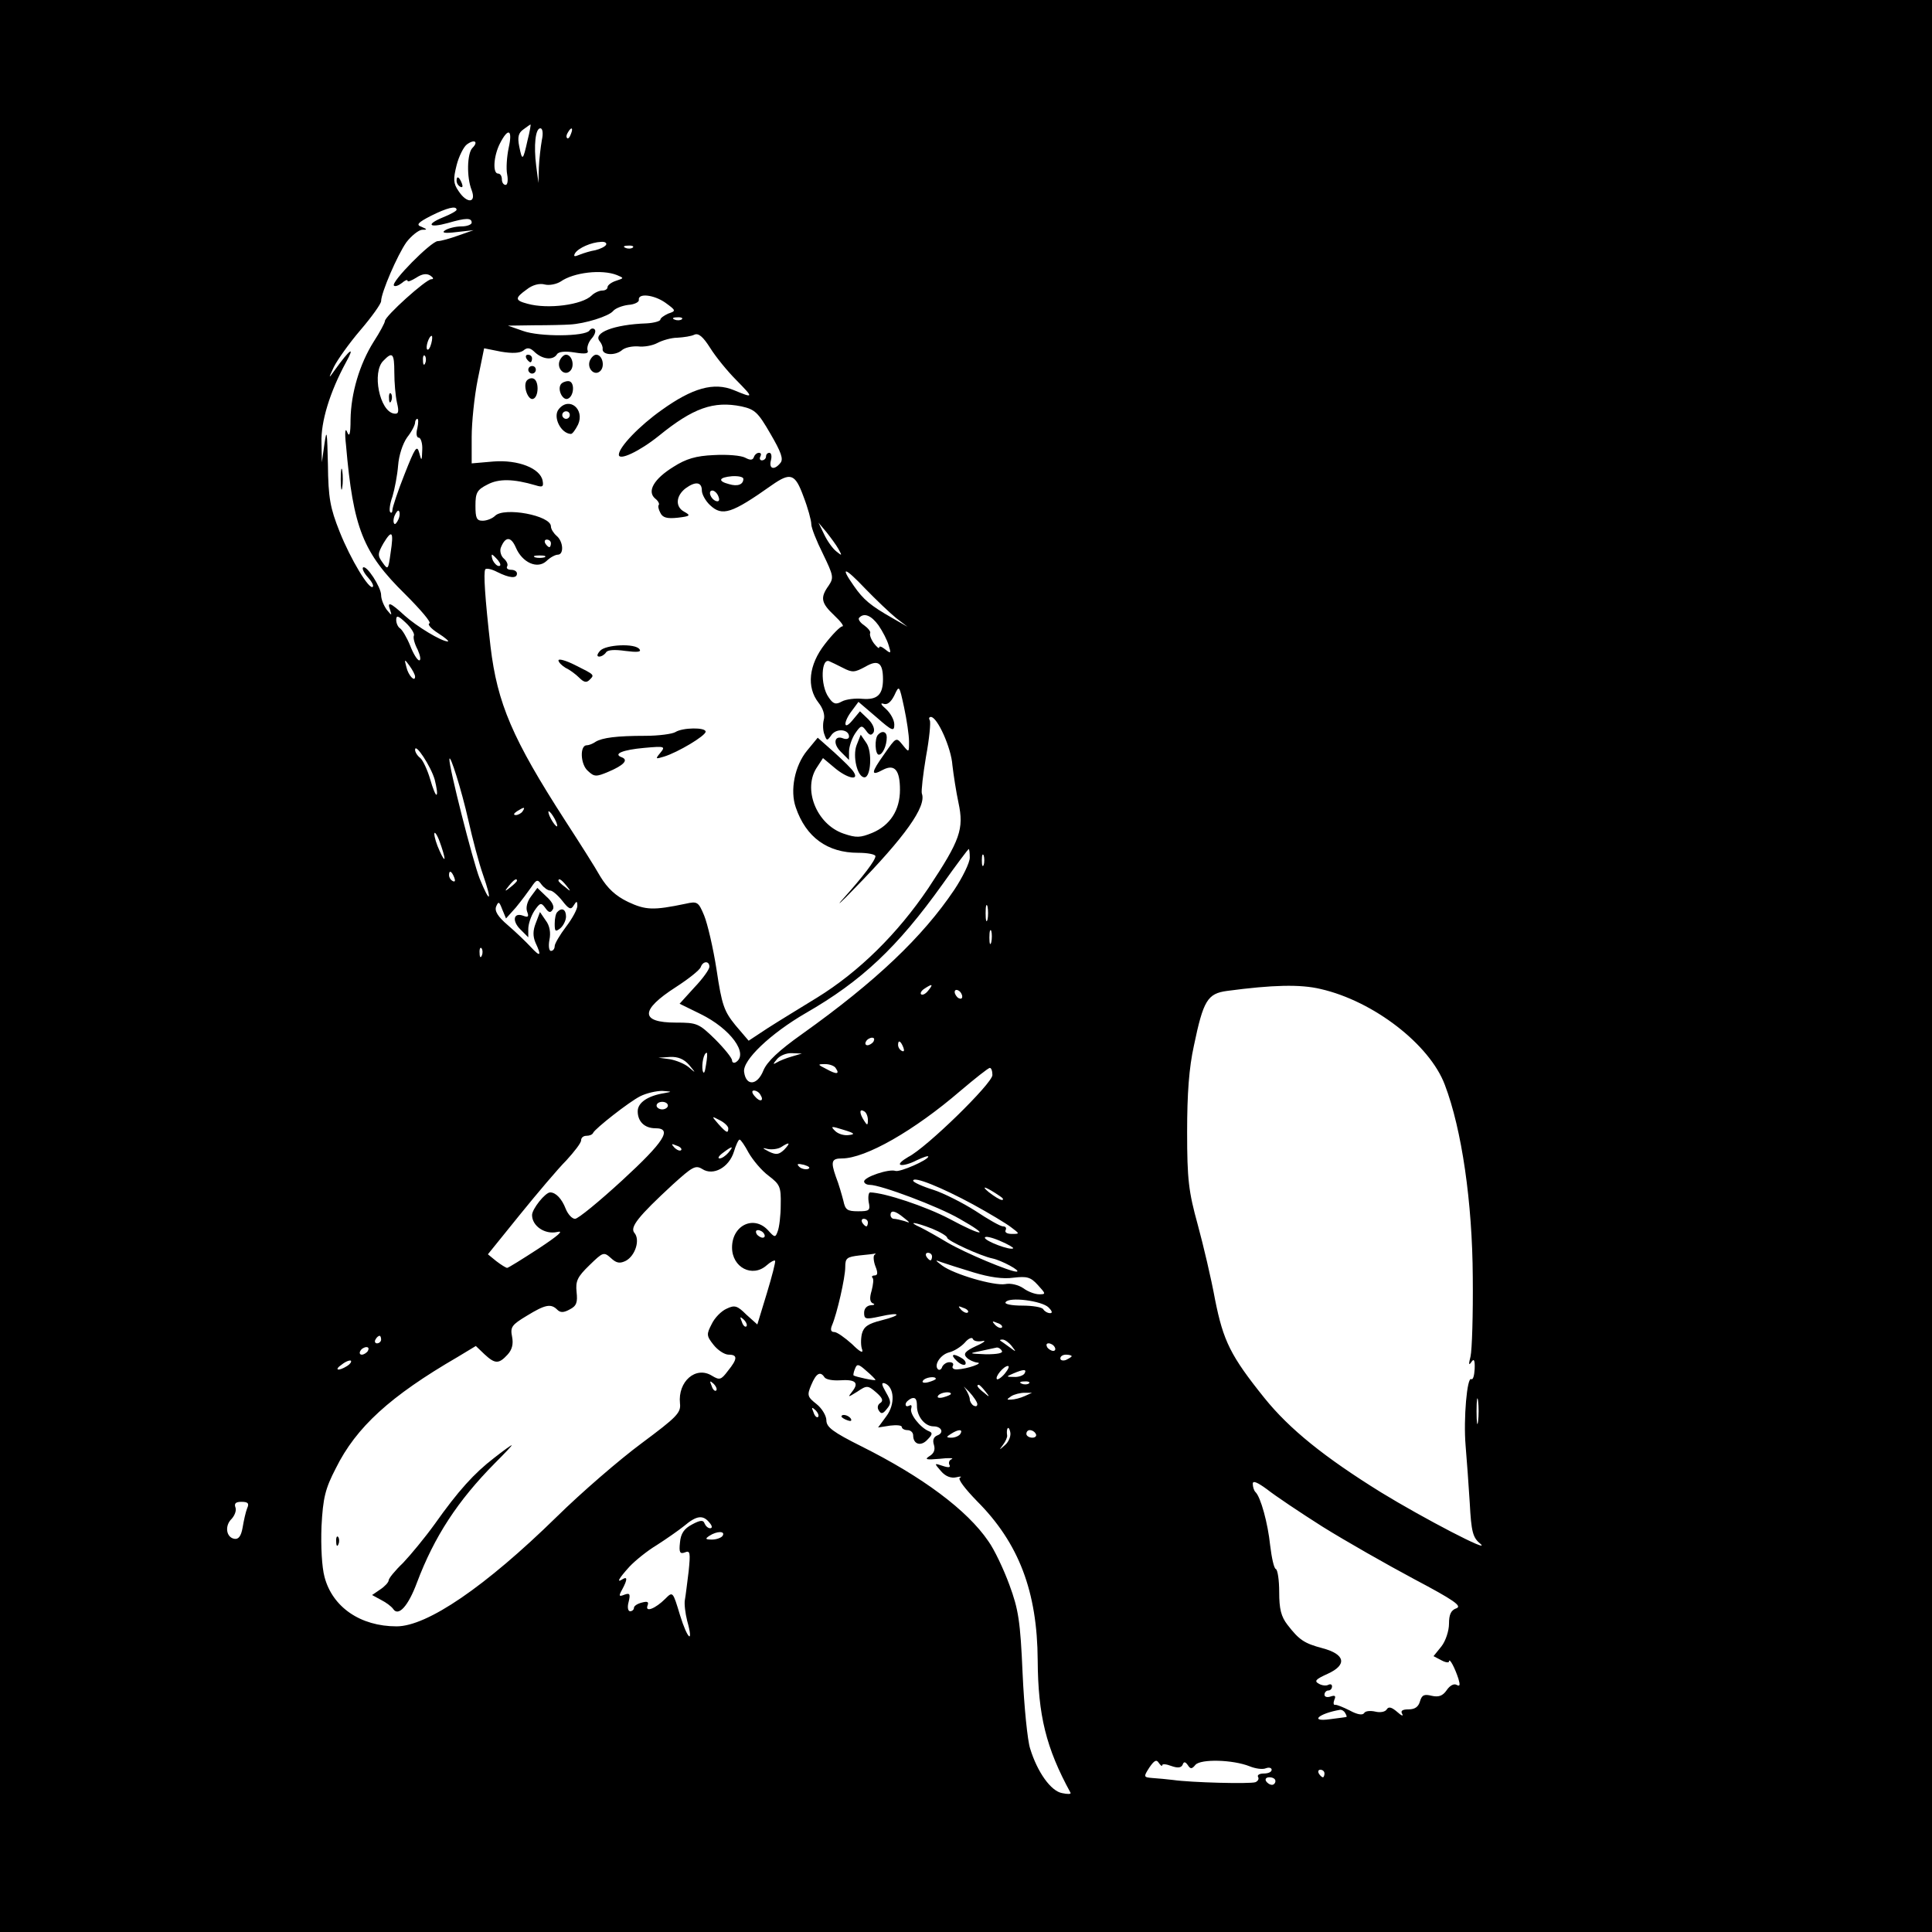 <?xml version="1.0" standalone="no"?>
<!DOCTYPE svg PUBLIC "-//W3C//DTD SVG 20010904//EN"
 "http://www.w3.org/TR/2001/REC-SVG-20010904/DTD/svg10.dtd">
<svg version="1.0" xmlns="http://www.w3.org/2000/svg"
 width="512pt" height="512pt" viewBox="0 0 512 512"
 preserveAspectRatio="xMidYMid meet">
<g transform="translate(0,512) scale(0.1,-0.1)"
fill="#000000" stroke="none">
<path d="M0 2560 l0 -2560 2560 0 2560 0 0 2560 0 2560 -2560 0 -2560 0 0
-2560z m1398 2188 c-12 -54 -14 -56 -22 -16 -5 25 -2 36 11 45 9 7 18 13 19
13 1 0 -2 -19 -8 -42z m38 1 c-3 -17 -7 -50 -8 -73 l-1 -41 -6 45 c-7 55 -2
100 11 100 6 0 8 -13 4 -31z m77 16 c-3 -9 -8 -14 -10 -11 -3 3 -2 9 2 15 9
16 15 13 8 -4z m-165 -37 c-5 -24 -7 -55 -4 -70 3 -16 1 -28 -4 -28 -6 0 -10
7 -10 15 0 8 -4 15 -10 15 -15 0 -12 47 5 80 22 43 34 37 23 -12z m-96 0 c-14
-14 -16 -77 -2 -112 13 -35 -13 -36 -35 -2 -14 20 -14 32 -5 68 6 24 19 49 27
55 20 15 32 8 15 -9z m-42 -164 c0 -3 -16 -12 -36 -20 -46 -19 -38 -29 13 -15
48 14 63 14 63 1 0 -5 -12 -10 -27 -10 -16 0 -35 -5 -43 -10 -11 -7 -2 -9 30
-5 l45 5 -40 -14 c-22 -8 -47 -15 -55 -15 -18 -1 -125 -109 -116 -118 3 -3 12
0 21 7 8 7 15 10 15 6 0 -4 10 0 23 8 15 10 27 12 37 6 9 -6 10 -10 3 -10 -14
0 -123 -98 -123 -111 0 -4 -13 -29 -30 -55 -37 -59 -60 -136 -61 -206 0 -38
-3 -48 -9 -33 -5 13 -7 0 -3 -35 19 -220 45 -285 157 -395 41 -41 70 -75 64
-77 -6 -2 4 -14 23 -26 19 -12 30 -22 26 -22 -17 0 -83 40 -115 69 -38 35 -47
38 -38 14 5 -15 4 -15 -9 1 -8 11 -15 28 -15 39 0 21 -39 81 -48 73 -3 -3 3
-15 13 -26 10 -11 16 -22 13 -25 -9 -10 -59 73 -88 146 -25 63 -30 89 -31 179
-2 85 -3 96 -9 55 l-7 -50 -1 52 c-2 55 22 134 65 213 25 45 11 36 -30 -21
-17 -24 -17 -23 -2 9 9 18 40 62 70 97 30 35 55 70 55 77 0 22 43 122 67 156
13 17 32 32 41 33 15 0 15 1 -1 8 -15 5 -10 11 25 29 42 21 68 28 68 16z m396
-93 c-3 -5 -16 -11 -28 -14 -13 -2 -32 -8 -42 -12 -14 -6 -17 -5 -12 4 9 14
43 29 69 30 10 1 16 -3 13 -8z m71 -7 c-3 -3 -12 -4 -19 -1 -8 3 -5 6 6 6 11
1 17 -2 13 -5z m-42 -73 c19 -8 19 -8 -2 -15 -13 -4 -23 -12 -23 -17 0 -5 -6
-9 -14 -9 -8 0 -21 -6 -28 -13 -25 -25 -116 -37 -170 -22 -34 9 -34 15 -2 38
15 12 34 17 48 13 12 -3 31 1 42 8 34 24 109 33 149 17z m128 -73 c29 -21 29
-22 8 -29 -11 -5 -21 -12 -21 -16 0 -4 -17 -9 -37 -10 -86 -3 -142 -25 -124
-47 5 -6 9 -15 8 -21 -1 -16 32 -18 50 -4 8 8 28 12 44 11 15 -2 38 2 51 9 13
7 37 14 53 14 17 1 37 4 45 8 11 5 23 -5 42 -35 15 -24 46 -62 69 -85 47 -48
47 -49 -6 -27 -53 22 -110 6 -192 -53 -58 -41 -113 -98 -113 -118 0 -17 55 9
106 50 91 74 145 93 219 78 36 -8 44 -16 77 -73 28 -48 35 -67 26 -77 -16 -20
-31 -16 -25 7 3 11 1 20 -4 20 -5 0 -9 -4 -9 -10 0 -5 -5 -10 -11 -10 -5 0 -7
5 -4 10 3 6 2 10 -4 10 -5 0 -11 -5 -13 -11 -3 -9 -10 -9 -23 -2 -11 6 -48 9
-83 7 -48 -2 -74 -10 -107 -31 -52 -32 -71 -65 -49 -84 8 -6 12 -14 10 -17 -3
-2 -1 -12 4 -21 6 -13 18 -16 46 -13 34 4 35 6 17 16 -24 13 -22 42 4 62 26
19 43 17 43 -6 0 -10 10 -28 22 -39 32 -30 57 -22 163 53 50 35 62 31 84 -29
12 -31 21 -64 21 -74 0 -10 14 -45 31 -79 28 -58 29 -63 15 -84 -23 -32 -20
-46 15 -79 17 -16 27 -29 21 -29 -5 0 -26 -21 -46 -47 -43 -55 -49 -114 -17
-155 12 -15 18 -33 14 -46 -3 -12 -2 -30 2 -39 6 -17 7 -17 19 0 14 18 46 14
46 -5 0 -6 -7 -8 -15 -5 -24 10 -29 -14 -6 -36 l21 -21 0 22 c0 13 7 34 16 48
15 22 18 23 29 8 9 -13 14 -14 20 -5 4 8 -1 22 -14 35 l-22 21 -20 -24 c-24
-29 -25 -5 -1 26 l17 23 48 -41 c42 -37 47 -38 47 -19 0 12 -10 30 -22 41 -13
11 -16 17 -7 14 10 -4 20 4 29 22 13 28 13 28 26 -32 7 -33 13 -73 13 -90 0
-30 0 -30 -17 -9 -17 21 -17 21 -49 -25 -35 -49 -36 -59 -3 -41 31 16 45 -1
45 -53 0 -54 -26 -94 -73 -114 -32 -13 -42 -14 -77 -2 -72 25 -109 120 -69
177 l15 23 31 -26 c32 -27 65 -35 51 -12 -4 8 -28 31 -52 53 l-44 39 -28 -34
c-33 -40 -46 -106 -30 -151 27 -79 84 -120 165 -120 25 0 46 -4 46 -9 0 -11
-33 -54 -84 -111 -23 -25 -9 -14 29 26 133 136 191 217 178 251 -2 6 3 50 11
98 9 48 13 92 10 96 -3 5 -2 9 3 9 17 0 54 -82 57 -128 3 -26 10 -71 16 -99
15 -70 5 -99 -80 -227 -81 -120 -183 -221 -295 -290 -44 -27 -103 -63 -131
-81 l-50 -33 -35 41 c-30 37 -36 53 -50 147 -9 58 -24 122 -33 144 -15 36 -18
38 -49 31 -86 -18 -106 -17 -153 5 -33 16 -54 36 -73 67 -14 25 -56 91 -93
148 -140 217 -180 311 -198 461 -15 131 -19 197 -14 205 2 4 17 1 32 -7 32
-16 52 -18 52 -4 0 6 -7 10 -16 10 -8 0 -13 4 -10 9 3 5 -1 14 -9 21 -7 6 -11
19 -8 28 12 31 27 31 40 1 17 -40 57 -58 81 -36 10 10 24 17 30 17 17 0 15 35
-3 50 -8 7 -15 18 -15 25 0 29 -124 52 -148 28 -7 -7 -22 -13 -33 -13 -16 0
-19 7 -19 40 0 34 4 42 32 56 30 16 69 15 127 -2 19 -6 22 -4 19 12 -6 33 -65
56 -130 51 l-58 -5 0 70 c0 38 7 107 16 152 l17 83 45 -9 c30 -5 49 -4 59 3
10 9 18 8 31 -5 21 -19 48 -21 58 -5 4 7 21 9 46 5 30 -5 39 -3 35 6 -2 7 2
21 11 31 8 9 12 20 8 24 -4 4 -10 3 -14 -3 -11 -16 -132 -17 -176 -1 l-40 14
70 1 c38 0 80 1 94 2 40 2 104 22 115 36 6 7 24 14 40 16 17 1 29 8 28 13 -3
19 40 14 70 -7z m44 -44 c-3 -3 -12 -4 -19 -1 -8 3 -5 6 6 6 11 1 17 -2 13 -5z
m-664 -64 c-3 -12 -8 -19 -11 -16 -5 6 5 36 12 36 2 0 2 -9 -1 -20z m-98 -77
c0 -27 3 -62 7 -80 6 -25 4 -31 -8 -29 -38 6 -59 110 -28 140 24 25 29 20 29
-31z m82 25 c-3 -8 -6 -5 -6 6 -1 11 2 17 5 13 3 -3 4 -12 1 -19z m-21 -173
c-4 -14 -2 -25 4 -25 5 0 10 -15 9 -32 -1 -31 -2 -31 -8 -8 -6 22 -11 14 -39
-57 -18 -45 -32 -88 -32 -94 0 -7 -3 -10 -6 -6 -3 3 -1 22 6 41 6 20 13 57 15
82 2 27 12 58 24 75 12 15 21 33 21 39 0 5 3 10 6 10 3 0 3 -11 0 -25z m864
-134 c0 -15 -15 -21 -38 -14 -31 8 -27 18 8 21 17 1 30 -2 30 -7z m-66 -47 c4
-10 1 -14 -6 -12 -15 5 -23 28 -10 28 5 0 13 -7 16 -16z m-848 -60 c-4 -9 -9
-15 -11 -12 -3 3 -3 13 1 22 4 9 9 15 11 12 3 -3 3 -13 -1 -22z m1166 -79 c10
-18 10 -19 -6 -6 -10 8 -24 28 -32 45 l-15 31 21 -25 c11 -14 26 -34 32 -45z
m-1187 -11 c-6 -44 -7 -45 -21 -25 -14 19 -13 24 2 51 23 38 28 32 19 -26z
m425 26 c0 -5 -2 -10 -4 -10 -3 0 -8 5 -11 10 -3 6 -1 10 4 10 6 0 11 -4 11
-10z m-140 -45 c7 -9 8 -15 2 -15 -5 0 -12 7 -16 15 -3 8 -4 15 -2 15 2 0 9
-7 16 -15z m123 8 c-7 -2 -19 -2 -25 0 -7 3 -2 5 12 5 14 0 19 -2 13 -5z m932
-161 l30 -23 -40 23 c-58 33 -77 49 -102 85 -38 54 -25 51 30 -7 29 -30 66
-65 82 -78z m-1278 -46 c-3 -6 2 -23 10 -38 7 -16 9 -28 4 -28 -5 0 -16 18
-24 39 -9 22 -21 42 -27 46 -5 3 -10 13 -10 22 0 13 5 12 25 -7 14 -13 24 -29
22 -34z m1231 27 c11 -16 23 -39 27 -53 7 -22 6 -23 -9 -11 -9 7 -16 10 -16 5
0 -4 -6 1 -14 11 -8 11 -12 23 -10 27 2 4 -5 13 -16 21 -11 7 -17 17 -13 20
13 14 32 6 51 -20z m-1228 -136 c0 -16 -18 3 -23 25 -6 22 -5 22 8 4 8 -11 15
-24 15 -29z m1134 23 c25 -13 31 -12 59 3 34 20 47 11 47 -33 0 -41 -15 -55
-54 -52 -19 2 -44 -1 -55 -7 -16 -9 -23 -7 -35 11 -23 32 -20 108 3 95 3 -1
19 -9 35 -17z m-1082 -296 c5 -20 8 -38 5 -40 -2 -3 -10 16 -17 41 -7 24 -19
50 -26 56 -8 6 -14 16 -14 22 0 20 42 -44 52 -79z m89 -107 c11 -49 28 -114
39 -145 25 -72 19 -79 -9 -10 -18 46 -82 298 -80 316 1 17 32 -81 50 -161z
m144 23 c-3 -5 -12 -10 -18 -10 -7 0 -6 4 3 10 19 12 23 12 15 0z m85 -20 c6
-11 8 -20 6 -20 -3 0 -10 9 -16 20 -6 11 -8 20 -6 20 3 0 10 -9 16 -20z m-292
-105 c0 -5 -6 4 -13 20 -8 17 -14 37 -14 45 0 8 7 -1 14 -20 7 -19 13 -39 13
-45z m1392 2 c0 -13 -19 -52 -41 -85 -84 -125 -208 -243 -403 -382 -62 -44
-93 -73 -103 -97 -16 -40 -46 -42 -51 -4 -5 31 70 102 163 156 148 85 243 174
363 342 36 51 68 93 69 93 2 0 3 -11 3 -23z m37 -19 c-3 -7 -5 -2 -5 12 0 14
2 19 5 13 2 -7 2 -19 0 -25z m-1403 -34 c3 -8 2 -12 -4 -9 -6 3 -10 10 -10 16
0 14 7 11 14 -7z m166 -8 c0 -2 -8 -10 -17 -17 -16 -13 -17 -12 -4 4 13 16 21
21 21 13z m88 -26 c6 0 20 -12 32 -27 17 -22 23 -25 30 -13 8 13 10 13 10 -1
0 -8 -13 -33 -30 -55 -16 -21 -30 -45 -30 -51 0 -7 -4 -13 -10 -13 -5 0 -7 13
-4 29 4 19 1 38 -10 52 l-15 22 -11 -29 c-8 -20 -8 -35 -1 -52 17 -36 13 -39
-12 -12 -13 14 -40 40 -61 58 -27 23 -36 38 -31 50 6 14 8 13 16 -8 l10 -24
26 29 c14 17 32 41 41 54 14 21 17 21 27 7 7 -9 17 -16 23 -16z m43 13 c13
-16 12 -17 -3 -4 -10 7 -18 15 -18 17 0 8 8 3 21 -13z m1116 -90 c-3 -10 -5
-2 -5 17 0 19 2 27 5 18 2 -10 2 -26 0 -35z m10 -60 c-3 -10 -5 -4 -5 12 0 17
2 24 5 18 2 -7 2 -21 0 -30z m-1350 -35 c-3 -8 -6 -5 -6 6 -1 11 2 17 5 13 3
-3 4 -12 1 -19z m603 -30 c0 -7 -18 -32 -40 -55 l-39 -43 55 -27 c80 -39 129
-106 94 -128 -5 -3 -10 -1 -10 5 0 6 -20 31 -45 56 -43 42 -48 44 -104 44 -95
0 -95 33 0 94 34 22 63 45 66 53 6 17 23 17 23 1z m580 -63 c-7 -9 -15 -13
-19 -10 -3 3 1 10 9 15 21 14 24 12 10 -5z m1040 4 c140 -32 289 -147 329
-254 45 -118 73 -312 74 -510 1 -99 -2 -193 -6 -210 -5 -20 -5 -25 2 -15 7 11
10 6 9 -18 -1 -17 -4 -29 -9 -27 -11 8 -21 -105 -15 -176 3 -35 8 -104 11
-152 4 -76 8 -92 28 -108 32 -28 -152 68 -263 136 -150 93 -243 168 -309 250
-90 112 -109 151 -131 261 -10 55 -31 144 -46 199 -24 87 -28 119 -28 245 0
102 5 170 18 229 25 120 36 138 88 145 120 16 194 18 248 5z m-950 -20 c0 -6
-4 -7 -10 -4 -5 3 -10 11 -10 16 0 6 5 7 10 4 6 -3 10 -11 10 -16z m-235 -119
c-3 -5 -11 -10 -16 -10 -6 0 -7 5 -4 10 3 6 11 10 16 10 6 0 7 -4 4 -10z m79
-16 c3 -8 2 -12 -4 -9 -6 3 -10 10 -10 16 0 14 7 11 14 -7z m-523 -46 c-3 -21
-6 -26 -9 -15 -3 17 3 47 11 47 2 0 1 -15 -2 -32z m227 22 c-14 -4 -32 -11
-40 -16 -10 -6 -10 -4 1 9 7 9 25 17 40 16 l26 -1 -27 -8z m-272 -22 c19 -23
19 -23 -1 -6 -11 9 -33 18 -50 21 l-30 4 31 2 c21 1 37 -6 50 -21z m389 -9
c11 -16 2 -17 -25 -2 -24 12 -24 13 -3 13 12 0 25 -5 28 -11z m415 -18 c0 -22
-175 -193 -223 -217 -17 -10 -27 -19 -20 -21 6 -2 25 3 42 12 17 8 31 13 31
10 0 -9 -75 -42 -87 -38 -17 6 -83 -16 -83 -28 0 -5 7 -9 15 -9 29 0 181 -57
238 -90 85 -48 62 -48 -27 0 -63 33 -171 69 -210 70 -4 0 -6 -11 -4 -25 5 -23
2 -25 -28 -25 -29 0 -34 4 -39 28 -4 15 -12 44 -20 64 -14 40 -11 48 16 48 63
0 192 74 314 179 39 33 73 60 78 61 4 0 7 -8 7 -19z m-870 -48 c-43 -7 -70
-25 -70 -48 0 -27 18 -45 47 -45 46 0 23 -36 -88 -138 -61 -56 -117 -102 -125
-102 -8 0 -19 12 -25 27 -10 26 -26 43 -41 43 -13 0 -48 -44 -48 -60 0 -29 34
-52 66 -45 20 5 4 -9 -49 -44 -43 -28 -80 -51 -83 -51 -3 0 -16 8 -29 18 l-22
18 84 104 c47 58 102 123 124 145 21 23 39 46 39 53 0 7 6 12 14 12 8 0 16 3
18 8 5 11 95 82 125 97 16 8 42 14 58 14 27 -2 27 -2 5 -6z m255 -4 c11 -17
-1 -21 -15 -4 -8 9 -8 15 -2 15 6 0 14 -5 17 -11z m-245 -29 c0 -5 -7 -10 -15
-10 -8 0 -15 5 -15 10 0 6 7 10 15 10 8 0 15 -4 15 -10z m530 -38 c0 -15 -2
-15 -10 -2 -13 20 -13 33 0 25 6 -3 10 -14 10 -23z m-370 -22 c0 -15 -5 -12
-26 11 -19 22 -19 22 4 10 12 -6 22 -16 22 -21z m320 -18 c-13 -2 -29 3 -37
11 -13 13 -10 13 22 3 30 -9 32 -12 15 -14z m-266 -47 c11 -19 34 -47 53 -61
30 -23 33 -29 32 -77 0 -29 -4 -60 -8 -70 -6 -17 -8 -17 -25 2 -38 42 -96 14
-96 -45 0 -53 54 -81 92 -47 10 9 20 14 22 12 2 -2 -8 -41 -22 -87 l-25 -82
-29 26 c-24 24 -31 26 -52 16 -14 -6 -32 -24 -40 -41 -14 -27 -14 -31 5 -55
11 -14 29 -26 40 -26 24 0 24 -11 -2 -43 -18 -24 -22 -25 -42 -13 -43 27 -91
-15 -85 -73 3 -25 -8 -36 -102 -106 -58 -43 -159 -130 -225 -195 -189 -185
-343 -290 -424 -290 -96 0 -170 51 -191 131 -7 26 -10 80 -8 134 4 76 10 100
38 154 54 109 144 191 323 295 l48 29 23 -22 c28 -26 38 -26 61 -1 12 13 16
28 12 48 -5 25 -1 31 39 55 49 30 64 33 81 16 8 -8 17 -8 33 1 18 9 21 19 18
46 -3 29 2 40 34 71 36 35 38 36 57 19 15 -14 24 -15 40 -7 25 14 38 56 22 74
-12 15 10 43 102 128 52 47 60 52 78 41 29 -19 71 4 84 46 5 17 12 32 15 32 3
0 14 -16 24 -35z m-179 7 c-3 -3 -11 0 -18 7 -9 10 -8 11 6 5 10 -3 15 -9 12
-12z m273 1 c-14 -13 -21 -14 -40 -5 -19 10 -19 11 -3 7 11 -2 27 0 35 5 23
15 26 12 8 -7z m-148 -8 c-7 -8 -17 -15 -23 -15 -6 0 -2 7 9 15 25 19 30 19
14 0z m211 -43 c-7 -2 -18 1 -23 6 -8 8 -4 9 13 5 13 -4 18 -8 10 -11z m438
-94 c42 -23 87 -50 100 -60 24 -18 24 -18 2 -18 -12 0 -19 4 -16 10 3 6 0 10
-7 10 -7 0 -40 19 -73 41 -33 21 -84 47 -112 56 -29 9 -53 20 -53 24 0 13 76
-18 159 -63z m71 22 c8 -5 11 -10 5 -10 -5 0 -21 10 -35 21 -24 20 -5 13 30
-11z m-255 -57 c18 -14 18 -15 2 -9 -10 3 -23 6 -28 6 -5 0 -9 5 -9 10 0 14
12 12 35 -7z m-95 -13 c0 -5 -2 -10 -4 -10 -3 0 -8 5 -11 10 -3 6 -1 10 4 10
6 0 11 -4 11 -10z m170 -16 c22 -9 40 -20 40 -24 0 -8 90 -49 120 -55 24 -5
78 -34 64 -35 -18 0 -135 49 -183 77 -25 15 -57 33 -71 40 -38 17 -16 15 30
-3z m-445 -14 c3 -5 2 -10 -4 -10 -5 0 -13 5 -16 10 -3 6 -2 10 4 10 5 0 13
-4 16 -10z m660 -38 c-6 -7 -75 19 -75 28 0 5 18 1 39 -8 22 -9 38 -19 36 -20z
m-368 -18 c-3 -3 -2 -17 3 -30 7 -17 6 -24 -2 -24 -6 0 -9 -3 -6 -6 4 -3 2
-18 -2 -34 -6 -20 -5 -30 3 -34 7 -2 4 -5 -5 -5 -11 -1 -18 -9 -18 -20 0 -17
4 -18 41 -10 57 13 61 4 5 -10 -36 -9 -47 -17 -52 -36 -3 -14 -3 -33 1 -42 3
-11 -8 -4 -27 15 -19 17 -40 32 -47 32 -9 0 -11 6 -6 18 13 30 35 126 35 154
0 24 4 27 38 31 20 2 39 4 41 5 2 1 2 -1 -2 -4z m153 -4 c0 -5 -2 -10 -4 -10
-3 0 -8 5 -11 10 -3 6 -1 10 4 10 6 0 11 -4 11 -10z m110 -42 c43 -13 78 -18
106 -14 35 4 45 2 64 -19 22 -24 22 -25 4 -25 -11 0 -30 7 -42 16 -13 9 -34
14 -48 11 -30 -5 -136 26 -167 49 -20 15 -20 16 -2 9 11 -4 49 -16 85 -27z
m199 -93 c9 -9 11 -15 4 -15 -7 0 -15 5 -18 10 -3 6 -29 10 -56 10 -28 0 -48
4 -44 9 8 15 96 4 114 -14z m-214 -13 c-3 -3 -11 0 -18 7 -9 10 -8 11 6 5 10
-3 15 -9 12 -12z m-587 -37 c-3 -3 -9 2 -12 12 -6 14 -5 15 5 6 7 -7 10 -15 7
-18z m677 -3 c-3 -3 -11 0 -18 7 -9 10 -8 11 6 5 10 -3 15 -9 12 -12z m-1645
-32 c0 -5 -5 -10 -11 -10 -5 0 -7 5 -4 10 3 6 8 10 11 10 2 0 4 -4 4 -10z
m1593 -4 c12 3 5 -4 -16 -13 -30 -14 -35 -21 -25 -31 6 -6 19 -12 28 -13 18
-1 -27 -17 -53 -18 -10 -1 -15 4 -12 9 3 6 0 10 -9 10 -8 0 -16 -6 -19 -12 -2
-7 -7 -10 -11 -7 -12 11 6 39 29 45 13 3 32 15 42 26 9 11 19 15 21 10 2 -6
13 -8 25 -6z m78 -13 c13 -17 13 -17 -6 -3 -11 8 -22 16 -24 17 -2 2 0 3 6 3
6 0 17 -8 24 -17z m114 -3 c3 -5 2 -10 -4 -10 -5 0 -13 5 -16 10 -3 6 -2 10 4
10 5 0 13 -4 16 -10z m-1820 -10 c-3 -5 -11 -10 -16 -10 -6 0 -7 5 -4 10 3 6
11 10 16 10 6 0 7 -4 4 -10z m1680 0 c4 -6 -12 -9 -42 -9 -47 2 -47 2 -13 9
19 4 38 8 42 9 4 0 10 -3 13 -9z m185 -14 c0 -2 -7 -6 -15 -10 -8 -3 -15 -1
-15 4 0 6 7 10 15 10 8 0 15 -2 15 -4z m-1920 -26 c-24 -15 -36 -11 -14 4 10
8 21 12 24 10 2 -3 -2 -9 -10 -14z m1400 -37 c0 -3 -52 8 -58 12 -1 1 0 9 4
18 5 13 9 13 30 -6 13 -11 24 -22 24 -24z m343 17 c-9 -11 -19 -17 -21 -15 -6
6 18 35 29 35 5 0 1 -9 -8 -20z m52 0 c-3 -5 -16 -10 -28 -9 -21 0 -21 1 -2 9
28 12 37 12 30 0z m-530 -10 c4 -6 22 -9 40 -8 42 3 52 -6 34 -29 -13 -17 -13
-17 13 -1 25 17 28 17 50 -2 16 -14 20 -22 11 -28 -7 -4 -9 -13 -4 -20 6 -10
11 -9 21 4 12 14 12 20 -2 44 -12 21 -13 27 -3 24 25 -10 28 -55 4 -87 l-22
-30 32 5 c17 2 31 1 31 -4 0 -4 7 -8 15 -8 8 0 15 -6 15 -14 0 -24 21 -30 38
-11 13 13 14 18 4 22 -23 9 -53 47 -47 61 2 7 0 10 -5 7 -6 -3 -10 -2 -10 3 0
6 7 12 15 16 11 4 15 -2 15 -20 0 -28 21 -54 44 -54 21 0 29 -17 10 -24 -10
-4 -13 -13 -9 -25 4 -13 0 -23 -12 -30 -14 -9 -8 -10 27 -7 25 3 39 2 32 -1
-6 -2 -9 -9 -6 -15 4 -7 -2 -8 -17 -3 -24 8 -24 8 -5 -14 12 -14 27 -19 40
-16 12 3 16 2 10 -1 -7 -3 13 -29 45 -62 111 -111 160 -240 161 -422 1 -146
22 -232 87 -351 2 -4 -8 -4 -22 -1 -30 5 -66 56 -85 118 -7 21 -16 111 -20
199 -6 139 -11 170 -35 235 -15 41 -40 94 -56 116 -56 82 -174 170 -336 251
-76 38 -93 51 -93 69 0 12 -12 32 -26 43 -24 19 -26 23 -14 51 13 31 24 37 35
20z m295 -4 c0 -2 -9 -6 -20 -9 -11 -3 -18 -1 -14 4 5 9 34 13 34 5z m-582
-31 c-3 -3 -9 2 -12 12 -6 14 -5 15 5 6 7 -7 10 -15 7 -18z m692 -36 c0 -6 -4
-7 -10 -4 -5 3 -10 11 -10 17 0 6 -6 19 -12 28 -7 9 -3 5 10 -8 12 -13 22 -28
22 -33z m137 55 c-3 -3 -12 -4 -19 -1 -8 3 -5 6 6 6 11 1 17 -2 13 -5z m-116
-21 c13 -16 12 -17 -3 -4 -17 13 -22 21 -14 21 2 0 10 -8 17 -17z m-91 -7 c0
-2 -9 -6 -20 -9 -11 -3 -18 -1 -14 4 5 9 34 13 34 5z m195 -6 c-11 -5 -27 -9
-35 -9 -13 -1 -13 0 0 9 8 5 24 9 35 9 l20 0 -20 -9z m1202 -67 c-2 -16 -4 -3
-4 27 0 30 2 43 4 28 2 -16 2 -40 0 -55z m-1749 12 c-3 -3 -9 2 -12 12 -6 14
-5 15 5 6 7 -7 10 -15 7 -18z m496 -74 c-17 -15 -17 -15 -6 0 7 9 12 21 11 25
-3 19 4 28 8 10 3 -10 -3 -26 -13 -35z m-119 29 c-3 -5 -14 -10 -23 -10 -15 0
-15 2 -2 10 20 13 33 13 25 0z m200 0 c3 -5 -1 -10 -9 -10 -9 0 -16 5 -16 10
0 6 4 10 9 10 6 0 13 -4 16 -10z m760 -246 c61 -38 170 -100 243 -139 104 -55
127 -71 112 -77 -15 -5 -20 -17 -20 -41 0 -19 -9 -46 -20 -60 l-21 -26 21 -11
c11 -6 20 -7 20 -3 1 11 16 -18 25 -46 5 -17 4 -21 -5 -16 -7 4 -18 -2 -26
-14 -11 -16 -22 -19 -40 -15 -20 5 -26 2 -31 -15 -4 -14 -13 -21 -30 -21 -17
0 -22 -4 -17 -12 4 -7 -2 -5 -13 5 -15 13 -23 15 -28 7 -4 -7 -18 -9 -30 -6
-13 3 -27 2 -30 -4 -4 -6 -18 -4 -38 7 -18 9 -35 16 -39 15 -4 -1 -5 5 -2 13
5 11 2 13 -10 9 -9 -3 -16 -1 -16 5 0 6 5 11 10 11 6 0 10 5 10 11 0 5 -4 7
-10 4 -5 -3 -17 -2 -25 3 -13 7 -8 12 23 26 53 24 47 52 -13 68 -49 13 -62 22
-93 62 -17 22 -22 42 -22 87 0 31 -4 59 -9 61 -5 2 -11 30 -15 63 -6 58 -25
128 -39 141 -4 4 -7 14 -7 22 0 9 12 4 38 -15 20 -16 87 -61 147 -99z m-2850
49 c-4 -10 -9 -33 -12 -51 -4 -23 -11 -32 -22 -30 -22 4 -26 35 -7 53 8 9 13
22 10 30 -4 11 1 15 16 15 17 0 21 -4 15 -17z m1225 -38 c8 -9 8 -15 2 -15 -6
0 -12 6 -15 13 -3 9 -11 9 -33 -3 -21 -11 -30 -24 -32 -48 -3 -26 0 -31 13
-26 14 6 15 -1 10 -50 -4 -31 -8 -66 -10 -76 -2 -10 1 -35 6 -55 18 -64 1 -50
-19 15 -19 63 -19 63 -39 43 -26 -26 -54 -37 -47 -18 4 10 0 12 -15 8 -12 -3
-21 -9 -21 -14 0 -5 -5 -9 -10 -9 -6 0 -8 11 -4 25 5 21 3 24 -11 19 -15 -6
-16 -4 -6 14 14 26 14 35 1 27 -17 -11 -11 1 18 33 15 16 47 42 72 57 25 16
58 39 73 51 33 28 50 30 67 9z m35 -35 c-3 -5 -16 -10 -28 -10 -18 0 -19 2 -7
10 20 13 43 13 35 0z m1650 -470 c3 -5 5 -10 3 -10 -2 -1 -21 -3 -43 -6 -56
-8 -31 15 27 25 4 0 10 -3 13 -9z m-485 -138 c0 4 11 3 24 -2 17 -6 26 -5 30
3 3 9 7 9 14 -1 7 -11 11 -10 20 1 14 16 99 14 144 -4 15 -6 34 -9 43 -5 8 3
15 1 15 -4 0 -6 -9 -10 -21 -10 -11 0 -18 -4 -15 -9 3 -5 0 -11 -7 -14 -14 -5
-171 -1 -219 6 -16 2 -39 4 -53 5 -25 2 -25 3 -9 28 13 19 19 22 25 12 5 -7 9
-10 9 -6z m430 -22 c0 -5 -2 -10 -4 -10 -3 0 -8 5 -11 10 -3 6 -1 10 4 10 6 0
11 -4 11 -10z m-130 -20 c0 -5 -4 -10 -9 -10 -6 0 -13 5 -16 10 -3 6 1 10 9
10 9 0 16 -4 16 -10z"/>
<path d="M1210 4641 c0 -6 4 -13 10 -16 6 -3 7 1 4 9 -7 18 -14 21 -14 7z"/>
<path d="M903 3850 c0 -25 2 -35 4 -22 2 12 2 32 0 45 -2 12 -4 2 -4 -23z"/>
<path d="M1395 4170 c3 -5 8 -10 11 -10 2 0 4 5 4 10 0 6 -5 10 -11 10 -5 0
-7 -4 -4 -10z"/>
<path d="M1483 4164 c-8 -21 13 -42 28 -27 13 13 5 43 -11 43 -6 0 -13 -7 -17
-16z"/>
<path d="M1563 4164 c-8 -21 13 -42 28 -27 13 13 5 43 -11 43 -6 0 -13 -7 -17
-16z"/>
<path d="M1400 4140 c0 -5 5 -10 10 -10 6 0 10 5 10 10 0 6 -4 10 -10 10 -5 0
-10 -4 -10 -10z"/>
<path d="M1395 4110 c-9 -15 5 -52 18 -47 15 5 16 49 0 54 -6 2 -14 -1 -18 -7z"/>
<path d="M1486 4101 c-9 -14 5 -42 18 -38 18 6 20 47 2 47 -8 0 -17 -4 -20 -9z"/>
<path d="M1481 4036 c-17 -20 5 -65 32 -66 4 0 12 11 19 25 18 40 -23 75 -51
41z m29 -16 c0 -5 -4 -10 -10 -10 -5 0 -10 5 -10 10 0 6 5 10 10 10 6 0 10 -4
10 -10z"/>
<path d="M1590 3395 c-8 -9 -9 -15 -2 -15 6 0 14 5 18 11 4 7 23 8 51 4 31 -4
43 -3 38 4 -10 17 -91 13 -105 -4z"/>
<path d="M1480 3370 c0 -5 9 -14 19 -20 11 -5 27 -17 36 -26 12 -12 19 -14 27
-6 14 14 15 13 -39 40 -24 12 -43 17 -43 12z"/>
<path d="M1790 3180 c-8 -5 -44 -10 -80 -10 -76 0 -114 -5 -132 -16 -7 -5 -17
-9 -23 -9 -19 0 -17 -51 3 -68 17 -16 22 -16 55 -2 40 17 53 31 35 38 -25 9 3
20 59 25 55 5 57 4 43 -13 -14 -17 -13 -17 10 -10 36 11 110 55 110 66 0 12
-61 11 -80 -1z"/>
<path d="M2327 3173 c-10 -10 -8 -53 2 -53 10 0 21 24 21 46 0 15 -12 19 -23
7z"/>
<path d="M2270 3145 c-11 -29 2 -85 21 -85 17 0 21 68 5 91 l-15 22 -11 -28z"/>
<path d="M1031 4064 c0 -11 3 -14 6 -6 3 7 2 16 -1 19 -3 4 -6 -2 -5 -13z"/>
<path d="M1407 2744 c-10 -13 -14 -30 -10 -40 5 -13 3 -16 -10 -11 -26 10 -31
-13 -8 -36 l21 -21 0 22 c0 13 7 34 16 48 15 22 18 23 29 8 9 -13 14 -14 20
-4 5 7 -2 21 -17 34 l-24 23 -17 -23z"/>
<path d="M1477 2703 c-4 -3 -7 -17 -7 -31 0 -21 2 -22 15 -12 8 7 15 21 15 31
0 19 -11 25 -23 12z"/>
<path d="M1309 1256 c-52 -40 -94 -86 -157 -175 -26 -36 -64 -82 -84 -103 -21
-20 -38 -41 -38 -46 0 -5 -10 -16 -22 -24 l-22 -15 24 -13 c14 -7 28 -18 32
-24 14 -21 40 8 63 70 46 122 108 217 207 317 26 26 46 47 44 47 -2 0 -23 -15
-47 -34z"/>
<path d="M891 1034 c0 -11 3 -14 6 -6 3 7 2 16 -1 19 -3 4 -6 -2 -5 -13z"/>
<path d="M2535 1514 c9 -9 19 -13 23 -10 3 4 0 11 -8 16 -24 15 -33 11 -15 -6z"/>
<path d="M2230 1366 c0 -2 7 -7 16 -10 8 -3 12 -2 9 4 -6 10 -25 14 -25 6z"/>
</g>
</svg>
